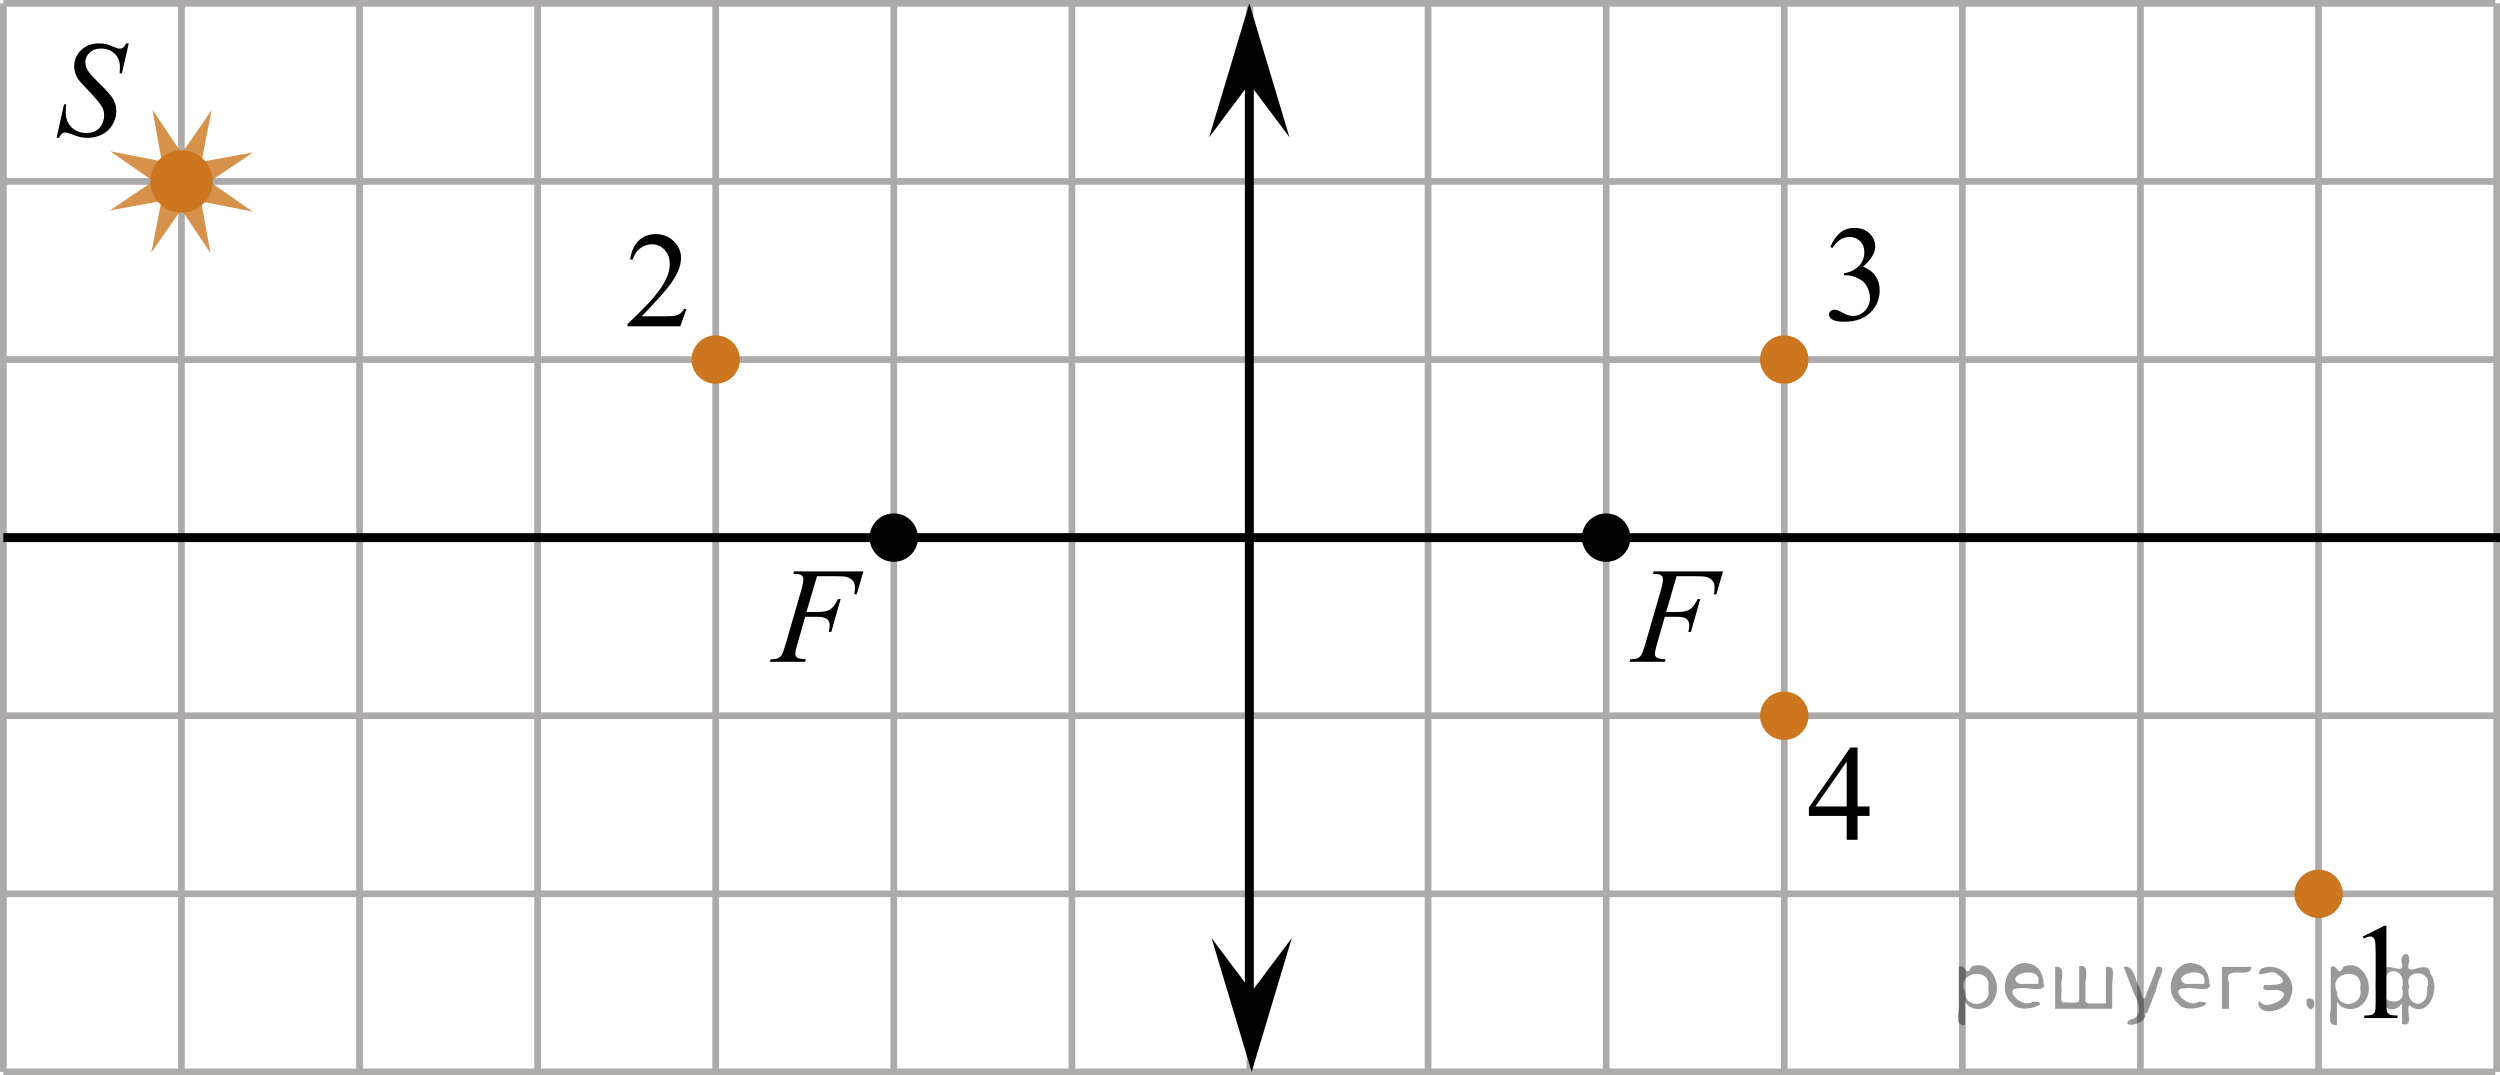 <?xml version="1.0" encoding="utf-8"?>
<!-- Generator: Adobe Illustrator 27.2.0, SVG Export Plug-In . SVG Version: 6.00 Build 0)  -->
<svg version="1.1" id="Слой_1" xmlns="http://www.w3.org/2000/svg" xmlns:xlink="http://www.w3.org/1999/xlink" x="0px" y="0px"
	 width="280.278px" height="120.548px" viewBox="0 0 280.278 120.548" enable-background="new 0 0 280.278 120.548"
	 xml:space="preserve">
<line fill="none" stroke="#ADAAAA" stroke-width="0.75" stroke-miterlimit="10" x1="0.375" y1="120.173" x2="0.375" y2="0.375"/>
<line fill="none" stroke="#ADAAAA" stroke-width="0.75" stroke-miterlimit="10" x1="20.341" y1="120.173" x2="20.341" y2="0.375"/>
<line fill="none" stroke="#ADAAAA" stroke-width="0.75" stroke-miterlimit="10" x1="40.309" y1="120.173" x2="40.309" y2="0.375"/>
<line fill="none" stroke="#ADAAAA" stroke-width="0.75" stroke-miterlimit="10" x1="60.272" y1="120.173" x2="60.272" y2="0.375"/>
<line fill="none" stroke="#ADAAAA" stroke-width="0.75" stroke-miterlimit="10" x1="80.238" y1="120.173" x2="80.238" y2="0.375"/>
<line fill="none" stroke="#ADAAAA" stroke-width="0.75" stroke-miterlimit="10" x1="0.375" y1="0.375" x2="279.753" y2="0.375"/>
<line fill="none" stroke="#ADAAAA" stroke-width="0.75" stroke-miterlimit="10" x1="0.375" y1="20.341" x2="279.753" y2="20.341"/>
<line fill="none" stroke="#ADAAAA" stroke-width="0.75" stroke-miterlimit="10" x1="0.375" y1="40.31" x2="279.753" y2="40.31"/>
<line fill="none" stroke="#ADAAAA" stroke-width="0.75" stroke-miterlimit="10" x1="80.238" y1="60.274" x2="279.903" y2="60.274"/>
<line fill="none" stroke="#ADAAAA" stroke-width="0.75" stroke-miterlimit="10" x1="0.375" y1="80.241" x2="279.753" y2="80.241"/>
<line fill="none" stroke="#ADAAAA" stroke-width="0.75" stroke-miterlimit="10" x1="0.375" y1="100.209" x2="279.753" y2="100.209"/>
<line fill="none" stroke="#ADAAAA" stroke-width="0.75" stroke-miterlimit="10" x1="0.375" y1="120.173" x2="279.753" y2="120.173"/>
<line fill="none" stroke="#ADAAAA" stroke-width="0.75" stroke-miterlimit="10" x1="100.204" y1="120.173" x2="100.204" y2="0.375"/>
<line fill="none" stroke="#ADAAAA" stroke-width="0.75" stroke-miterlimit="10" x1="120.172" y1="120.173" x2="120.172" y2="0.375"/>
<line fill="none" stroke="#ADAAAA" stroke-width="0.75" stroke-miterlimit="10" x1="140.135" y1="120.173" x2="140.135" y2="0.375"/>
<line fill="none" stroke="#ADAAAA" stroke-width="0.75" stroke-miterlimit="10" x1="160.101" y1="120.173" x2="160.101" y2="0.375"/>
<line fill="none" stroke="#ADAAAA" stroke-width="0.75" stroke-miterlimit="10" x1="180.071" y1="120.173" x2="180.071" y2="0.375"/>
<line fill="none" stroke="#ADAAAA" stroke-width="0.75" stroke-miterlimit="10" x1="200.036" y1="120.173" x2="200.036" y2="0.375"/>
<line fill="none" stroke="#ADAAAA" stroke-width="0.75" stroke-miterlimit="10" x1="220.005" y1="120.173" x2="220.005" y2="0.375"/>
<line fill="none" stroke="#ADAAAA" stroke-width="0.75" stroke-miterlimit="10" x1="239.968" y1="120.173" x2="239.968" y2="0.375"/>
<line fill="none" stroke="#ADAAAA" stroke-width="0.75" stroke-miterlimit="10" x1="259.934" y1="120.173" x2="259.934" y2="0.375"/>
<line fill="none" stroke="#ADAAAA" stroke-width="0.75" stroke-miterlimit="10" x1="279.903" y1="120.173" x2="279.903" y2="0.375"/>
<line fill="none" stroke="#000000" stroke-miterlimit="10" x1="0.375" y1="60.274" x2="280.278" y2="60.274"/>
<line fill="none" stroke="#000000" stroke-miterlimit="10" x1="140.064" y1="3.21" x2="140.064" y2="117.338"/>
<polygon points="140.327,111.162 144.827,105.161 140.327,120.168 135.827,105.161 "/>
<polygon points="140.064,9.381 135.564,15.387 140.064,0.375 144.564,15.387 "/>
<g>
	<polygon opacity="0.8" fill="#CC761F" enable-background="new    " points="23.598,28.376 20.324,23.487 16.961,28.322 
		18.094,22.544 12.309,23.593 17.197,20.317 12.363,16.961 18.139,18.097 17.093,12.306 20.369,17.193 23.728,12.362 
		22.59,18.133 28.375,17.09 23.498,20.365 28.324,23.724 22.549,22.585 	"/>
	<circle fill="#CC761F" cx="20.343" cy="20.341" r="3.491"/>
</g>
<g>
	<g>
		<g>
			<g>
				<g>
					<g>
						<g>
							<g>
								<g>
									<g>
										<g>
											<g>
												<g>
													<g>
														<g>
															<g>
																<g>
																	<g>
																		<g>
																			<g>
																				<g>
																					<g>
																						<g>
																							<defs>
																								<rect id="SVGID_1_" x="83.698" y="60.274" width="16.507" height="16.697"/>
																							</defs>
																							<clipPath id="SVGID_00000022557004541845230550000012430797074558015411_">
																								<use xlink:href="#SVGID_1_"  overflow="visible"/>
																							</clipPath>
																							<g clip-path="url(#SVGID_00000022557004541845230550000012430797074558015411_)">
																								<g enable-background="new    ">
																									<path d="M91.597,64.596l-1.182,4.014h1.315c0.591,0,1.033-0.092,1.326-0.276
																										s0.595-0.578,0.905-1.182h0.281l-1.042,3.692h-0.295c0.074-0.299,0.111-0.545,0.111-0.739
																										c0-0.304-0.1-0.54-0.299-0.707c-0.199-0.166-0.572-0.25-1.119-0.25h-1.33l-0.872,3.057
																										c-0.158,0.543-0.236,0.904-0.236,1.084c0,0.185,0.067,0.326,0.203,0.426
																										c0.135,0.1,0.467,0.167,0.994,0.202l-0.089,0.276h-3.96l0.096-0.276
																										c0.384-0.01,0.64-0.045,0.769-0.104c0.197-0.085,0.342-0.199,0.435-0.344
																										c0.133-0.205,0.29-0.626,0.473-1.264l1.766-6.106c0.143-0.493,0.214-0.88,0.214-1.158
																										c0-0.13-0.032-0.241-0.096-0.333s-0.159-0.161-0.284-0.206
																										c-0.126-0.044-0.376-0.066-0.75-0.066l0.088-0.277h7.772l-0.739,2.564h-0.281
																										c0.054-0.31,0.081-0.564,0.081-0.763c0-0.329-0.09-0.589-0.27-0.781
																										c-0.18-0.191-0.41-0.327-0.691-0.407c-0.197-0.05-0.638-0.075-1.322-0.075h-1.973
																										L91.597,64.596L91.597,64.596z"/>
																								</g>
																							</g>
																						</g>
																					</g>
																				</g>
																			</g>
																		</g>
																	</g>
																</g>
															</g>
														</g>
													</g>
												</g>
											</g>
										</g>
									</g>
								</g>
							</g>
						</g>
					</g>
				</g>
			</g>
		</g>
	</g>
</g>
<g>
	<g>
		<g>
			<g>
				<g>
					<g>
						<g>
							<g>
								<g>
									<g>
										<g>
											<g>
												<g>
													<g>
														<g>
															<g>
																<g>
																	<g>
																		<g>
																			<g>
																				<g>
																					<g>
																						<g>
																							<defs>
																								
																									<rect id="SVGID_00000120522862789068493080000011831001873730059455_" x="3.486" y="1.319" width="13.744" height="18.078"/>
																							</defs>
																							<clipPath id="SVGID_00000155116436520911374850000018407649381760923012_">
																								<use xlink:href="#SVGID_00000120522862789068493080000011831001873730059455_"  overflow="visible"/>
																							</clipPath>
																							<g clip-path="url(#SVGID_00000155116436520911374850000018407649381760923012_)">
																								<g enable-background="new    ">
																									<path d="M6.346,15.454l0.827-3.757h0.251c-0.035,0.363-0.052,0.665-0.052,0.903
																										c0,0.683,0.215,1.238,0.646,1.666c0.431,0.429,0.993,0.643,1.687,0.643
																										c0.644,0,1.134-0.2,1.469-0.602c0.335-0.4,0.502-0.862,0.502-1.386
																										c0-0.338-0.077-0.646-0.229-0.926c-0.231-0.413-0.849-1.141-1.853-2.181
																										C9.107,9.317,8.794,8.946,8.656,8.702C8.43,8.298,8.316,7.876,8.316,7.432
																										c0-0.707,0.261-1.312,0.783-1.815c0.521-0.503,1.191-0.754,2.008-0.754
																										c0.275,0,0.536,0.027,0.782,0.082c0.152,0.029,0.431,0.129,0.834,0.299
																										c0.286,0.114,0.443,0.177,0.473,0.186c0.069,0.015,0.145,0.022,0.229,0.022
																										c0.143,0,0.266-0.037,0.369-0.112c0.103-0.074,0.224-0.233,0.361-0.477h0.281l-0.768,3.36
																										h-0.251c0.019-0.298,0.029-0.54,0.029-0.724c0-0.603-0.197-1.096-0.59-1.48
																										c-0.394-0.383-0.913-0.575-1.558-0.575c-0.512,0-0.928,0.152-1.248,0.456
																										s-0.48,0.654-0.48,1.053c0,0.349,0.102,0.682,0.307,0.997
																										c0.204,0.316,0.674,0.832,1.41,1.547c0.736,0.714,1.212,1.272,1.428,1.673
																										c0.217,0.4,0.325,0.828,0.325,1.28c0,0.514-0.134,1.01-0.402,1.49
																										c-0.269,0.48-0.653,0.854-1.155,1.117s-1.051,0.396-1.647,0.396
																										c-0.295,0-0.571-0.027-0.827-0.082s-0.664-0.19-1.225-0.403
																										c-0.192-0.075-0.352-0.112-0.48-0.112c-0.29,0-0.517,0.199-0.679,0.598H6.346L6.346,15.454
																										L6.346,15.454z"/>
																								</g>
																							</g>
																						</g>
																					</g>
																				</g>
																			</g>
																		</g>
																	</g>
																</g>
															</g>
														</g>
													</g>
												</g>
											</g>
										</g>
									</g>
								</g>
							</g>
						</g>
					</g>
				</g>
			</g>
		</g>
	</g>
</g>
<circle stroke="#000000" stroke-width="0.75" stroke-miterlimit="10" cx="100.205" cy="60.274" r="2.338"/>
<circle stroke="#000000" stroke-width="0.75" stroke-miterlimit="10" cx="180.069" cy="60.276" r="2.338"/>
<g>
	<g>
		<g>
			<g>
				<g>
					<g>
						<g>
							<g>
								<g>
									<g>
										<g>
											<g>
												<g>
													<g>
														<g>
															<g>
																<g>
																	<g>
																		<g>
																			<g>
																				<g>
																					<g>
																						<g>
																							<defs>
																								
																									<rect id="SVGID_00000113325076579551000350000015131221192151383717_" x="180.071" y="60.274" width="16.507" height="16.697"/>
																							</defs>
																							<clipPath id="SVGID_00000003085355509497560430000007845571891621914790_">
																								<use xlink:href="#SVGID_00000113325076579551000350000015131221192151383717_"  overflow="visible"/>
																							</clipPath>
																							<g clip-path="url(#SVGID_00000003085355509497560430000007845571891621914790_)">
																								<g enable-background="new    ">
																									<path d="M187.97,64.596l-1.182,4.014h1.315c0.591,0,1.033-0.092,1.326-0.276
																										s0.595-0.578,0.905-1.182h0.281l-1.042,3.692h-0.295c0.074-0.299,0.111-0.545,0.111-0.739
																										c0-0.304-0.1-0.54-0.299-0.707c-0.199-0.166-0.572-0.25-1.119-0.25h-1.33l-0.872,3.057
																										c-0.158,0.543-0.236,0.904-0.236,1.084c0,0.185,0.067,0.326,0.203,0.426
																										c0.135,0.1,0.467,0.167,0.994,0.202l-0.089,0.276h-3.96l0.096-0.276
																										c0.384-0.01,0.64-0.045,0.769-0.104c0.197-0.085,0.342-0.199,0.435-0.344
																										c0.133-0.205,0.29-0.626,0.473-1.264l1.766-6.106c0.143-0.493,0.214-0.88,0.214-1.158
																										c0-0.13-0.032-0.241-0.096-0.333s-0.159-0.161-0.284-0.206
																										c-0.126-0.044-0.376-0.066-0.75-0.066l0.088-0.277h7.772l-0.739,2.564h-0.281
																										c0.054-0.31,0.081-0.564,0.081-0.763c0-0.329-0.09-0.589-0.27-0.781
																										c-0.18-0.191-0.41-0.327-0.691-0.407c-0.197-0.05-0.638-0.075-1.322-0.075h-1.973
																										L187.97,64.596L187.97,64.596z"/>
																								</g>
																							</g>
																						</g>
																					</g>
																				</g>
																			</g>
																		</g>
																	</g>
																</g>
															</g>
														</g>
													</g>
												</g>
											</g>
										</g>
									</g>
								</g>
							</g>
						</g>
					</g>
				</g>
			</g>
		</g>
	</g>
</g>
<circle fill="#CC761F" stroke="#CC761F" stroke-width="0.75" stroke-miterlimit="10" cx="80.238" cy="40.31" r="2.338"/>
<circle fill="#CC761F" stroke="#CC761F" stroke-width="0.75" stroke-miterlimit="10" cx="200.036" cy="40.31" r="2.338"/>
<circle fill="#CC761F" stroke="#CC761F" stroke-width="0.75" stroke-miterlimit="10" cx="200.036" cy="80.242" r="2.338"/>
<circle fill="#CC761F" stroke="#CC761F" stroke-width="0.75" stroke-miterlimit="10" cx="259.934" cy="100.209" r="2.338"/>
<g>
	<g>
		<g>
			<g>
				<g>
					<g>
						<g>
							<g>
								<g>
									<g>
										<g>
											<g>
												<g>
													<g>
														<g>
															<g>
																<g>
																	<g>
																		<g>
																			<g>
																				<g>
																					<g>
																						<defs>
																							
																								<rect id="SVGID_00000059294549059882484410000002782317082304218242_" x="200.036" y="80.241" width="12.363" height="16.699"/>
																						</defs>
																						<clipPath id="SVGID_00000156560055455156129510000015404803399443440519_">
																							<use xlink:href="#SVGID_00000059294549059882484410000002782317082304218242_"  overflow="visible"/>
																						</clipPath>
																						<g clip-path="url(#SVGID_00000156560055455156129510000015404803399443440519_)">
																							<g enable-background="new    ">
																								<path d="M209.594,90.416v1.062h-1.343v2.676h-1.217v-2.676h-4.235v-0.956l4.641-6.712h0.811
																									v6.606h1.343C209.594,90.416,209.594,90.416,209.594,90.416z M207.034,90.416v-5.029
																									l-3.512,5.029H207.034z"/>
																							</g>
																						</g>
																					</g>
																				</g>
																			</g>
																		</g>
																	</g>
																</g>
															</g>
														</g>
													</g>
												</g>
											</g>
										</g>
									</g>
								</g>
							</g>
						</g>
					</g>
				</g>
			</g>
		</g>
	</g>
</g>
<g>
	<g>
		<g>
			<g>
				<g>
					<g>
						<g>
							<g>
								<g>
									<g>
										<g>
											<g>
												<g>
													<g>
														<g>
															<g>
																<g>
																	<g>
																		<g>
																			<g>
																				<g>
																					<g>
																						<defs>
																							
																								<rect id="SVGID_00000070098856422615614550000017889066762002619306_" x="202.374" y="21.988" width="12.362" height="18.08"/>
																						</defs>
																						<clipPath id="SVGID_00000008143014888479994680000010402050062163121572_">
																							<use xlink:href="#SVGID_00000070098856422615614550000017889066762002619306_"  overflow="visible"/>
																						</clipPath>
																						<g clip-path="url(#SVGID_00000008143014888479994680000010402050062163121572_)">
																							<g enable-background="new    ">
																								<path d="M205.201,27.689c0.286-0.682,0.646-1.209,1.081-1.58
																									c0.435-0.37,0.978-0.556,1.627-0.556c0.802,0,1.417,0.264,1.844,0.791
																									c0.325,0.394,0.487,0.815,0.487,1.263c0,0.737-0.458,1.499-1.373,2.285
																									c0.615,0.244,1.08,0.593,1.395,1.046c0.315,0.453,0.472,0.986,0.472,1.599
																									c0,0.876-0.275,1.636-0.826,2.278c-0.718,0.836-1.759,1.255-3.121,1.255
																									c-0.674,0-1.132-0.085-1.376-0.254c-0.244-0.17-0.365-0.352-0.365-0.546
																									c0-0.144,0.058-0.272,0.173-0.381c0.116-0.109,0.255-0.164,0.417-0.164
																									c0.123,0,0.248,0.019,0.377,0.06c0.084,0.025,0.273,0.116,0.568,0.273
																									c0.295,0.157,0.499,0.25,0.612,0.28c0.182,0.055,0.377,0.082,0.583,0.082
																									c0.501,0,0.938-0.196,1.31-0.59c0.371-0.394,0.557-0.859,0.557-1.397
																									c0-0.394-0.086-0.777-0.258-1.15c-0.128-0.279-0.268-0.49-0.42-0.635
																									c-0.212-0.199-0.502-0.38-0.871-0.542c-0.369-0.161-0.745-0.242-1.129-0.242h-0.236v-0.225
																									c0.389-0.05,0.778-0.191,1.169-0.426c0.391-0.233,0.675-0.516,0.852-0.844
																									c0.177-0.329,0.266-0.69,0.266-1.083c0-0.513-0.158-0.928-0.476-1.244
																									c-0.317-0.315-0.712-0.474-1.184-0.474c-0.763,0-1.399,0.413-1.911,1.239L205.201,27.689z"/>
																							</g>
																						</g>
																					</g>
																				</g>
																			</g>
																		</g>
																	</g>
																</g>
															</g>
														</g>
													</g>
												</g>
											</g>
										</g>
									</g>
								</g>
							</g>
						</g>
					</g>
				</g>
			</g>
		</g>
	</g>
</g>
<g>
	<g>
		<g>
			<g>
				<g>
					<g>
						<g>
							<g>
								<g>
									<g>
										<g>
											<g>
												<defs>
													
														<rect id="SVGID_00000009584154071139332310000015460942998363047607_" x="262.272" y="100.209" width="9.53" height="16.699"/>
												</defs>
												<clipPath id="SVGID_00000168812268405116296920000014818709306823508143_">
													<use xlink:href="#SVGID_00000009584154071139332310000015460942998363047607_"  overflow="visible"/>
												</clipPath>
												<g clip-path="url(#SVGID_00000168812268405116296920000014818709306823508143_)">
													<g enable-background="new    ">
														<path d="M264.887,104.993l2.413-1.203h0.241v8.558c0,0.568,0.023,0.922,0.07,1.062
															c0.046,0.14,0.143,0.246,0.289,0.321c0.146,0.074,0.444,0.117,0.893,0.127v0.276h-3.73v-0.276
															c0.468-0.01,0.77-0.051,0.907-0.123c0.137-0.072,0.231-0.17,0.285-0.292
															c0.054-0.122,0.081-0.487,0.081-1.095v-5.471c0-0.737-0.024-1.211-0.073-1.42
															c-0.034-0.16-0.096-0.277-0.186-0.352c-0.09-0.075-0.199-0.112-0.325-0.112
															c-0.181,0-0.432,0.077-0.753,0.231L264.887,104.993z"/>
													</g>
												</g>
											</g>
										</g>
									</g>
								</g>
							</g>
						</g>
					</g>
				</g>
			</g>
		</g>
	</g>
</g>
<g>
	<g>
		<g>
			<g>
				<g>
					<g>
						<g>
							<g>
								<g>
									<g>
										<g>
											<g>
												<defs>
													
														<rect id="SVGID_00000116953968321384040920000008430972930911997342_" x="67.502" y="22.679" width="12.361" height="16.697"/>
												</defs>
												<clipPath id="SVGID_00000028310535735821245240000017403863799384277641_">
													<use xlink:href="#SVGID_00000116953968321384040920000008430972930911997342_"  overflow="visible"/>
												</clipPath>
												<g clip-path="url(#SVGID_00000028310535735821245240000017403863799384277641_)">
													<g enable-background="new    ">
														<path d="M76.963,34.638l-0.701,1.95h-5.902v-0.276c1.736-1.605,2.958-2.915,3.667-3.932
															s1.062-1.945,1.062-2.787c0-0.644-0.194-1.171-0.583-1.585c-0.389-0.413-0.854-0.62-1.395-0.62
															c-0.492,0-0.933,0.145-1.324,0.438c-0.391,0.291-0.68,0.719-0.867,1.281h-0.273
															c0.123-0.922,0.439-1.629,0.948-2.122c0.509-0.494,1.145-0.74,1.907-0.74
															c0.811,0,1.489,0.264,2.033,0.792s0.815,1.151,0.815,1.868c0,0.514-0.118,1.027-0.354,1.54
															c-0.364,0.808-0.954,1.662-1.77,2.563c-1.225,1.355-1.99,2.173-2.294,2.451h2.612
															c0.531,0,0.903-0.019,1.118-0.06c0.214-0.04,0.407-0.121,0.579-0.243
															c0.172-0.122,0.322-0.295,0.45-0.519h0.273C76.963,34.638,76.963,34.638,76.963,34.638z"/>
													</g>
												</g>
											</g>
										</g>
									</g>
								</g>
							</g>
						</g>
					</g>
				</g>
			</g>
		</g>
	</g>
</g>
<g style="stroke:none;fill:#000;fill-opacity:0.4" > <path d="m 220.3,112.4 c 0,0.8 0,1.6 0,2.5 -1.3,0.2 -0.6,-1.5 -0.7,-2.3 0,-1.4 0,-2.8 0,-4.2 0.8,-0.4 0.8,1.3 1.4,0.0 2.2,-1.0 3.7,2.2 2.4,3.9 -0.6,1.0 -2.4,1.2 -3.1,0.0 z m 2.6,-1.6 c 0.5,-2.5 -3.7,-1.9 -2.6,0.4 0.0,2.1 3.1,1.6 2.6,-0.4 z" /> <path d="m 229.2,110.5 c -0.4,0.8 -1.9,0.1 -2.8,0.3 -2.0,-0.1 0.3,2.4 1.5,1.5 2.5,0.0 -1.4,1.6 -2.3,0.2 -1.9,-1.5 -0.3,-5.3 2.1,-4.4 0.9,0.2 1.4,1.2 1.4,2.2 z m -0.7,-0.2 c 0.6,-2.3 -4.0,-1.0 -2.1,0.0 0.7,0 1.4,-0.0 2.1,-0.0 z" /> <path d="m 234.1,112.5 c 0.6,0 1.3,0 2.0,0 0,-1.3 0,-2.7 0,-4.1 1.3,-0.2 0.6,1.5 0.7,2.3 0,0.8 0,1.6 0,2.4 -2.1,0 -4.2,0 -6.4,0 0,-1.5 0,-3.1 0,-4.7 1.3,-0.2 0.6,1.5 0.7,2.3 0.1,0.5 -0.2,1.6 0.2,1.7 0.5,-0.1 1.6,0.2 1.8,-0.2 0,-1.3 0,-2.6 0,-3.9 1.3,-0.2 0.6,1.5 0.7,2.3 0,0.5 0,1.1 0,1.7 z" /> <path d="m 240.5,113.6 c 0.3,1.4 -3.0,1.7 -1.7,0.7 1.5,-0.2 1.0,-1.9 0.5,-2.8 -0.4,-1.0 -0.8,-2.0 -1.2,-3.1 1.2,-0.2 1.2,1.4 1.7,2.2 0.2,0.2 0.4,1.9 0.7,1.2 0.4,-1.1 0.9,-2.2 1.3,-3.4 1.4,-0.2 0.0,1.5 -0.0,2.3 -0.3,0.9 -0.7,1.9 -1.1,2.9 z" /> <path d="m 247.8,110.5 c -0.4,0.8 -1.9,0.1 -2.8,0.3 -2.0,-0.1 0.3,2.4 1.5,1.5 2.5,0.0 -1.4,1.6 -2.3,0.2 -1.9,-1.5 -0.3,-5.3 2.1,-4.4 0.9,0.2 1.4,1.2 1.4,2.2 z m -0.7,-0.2 c 0.6,-2.3 -4.0,-1.0 -2.1,0.0 0.7,0 1.4,-0.0 2.1,-0.0 z" /> <path d="m 249.1,113.1 c 0,-1.5 0,-3.1 0,-4.7 1.1,0 2.2,0 3.3,0 0.0,1.5 -3.3,-0.4 -2.5,1.8 0,0.9 0,1.9 0,2.9 -0.2,0 -0.5,0 -0.7,0 z" /> <path d="m 253.3,112.2 c 0.7,1.4 4.2,-0.8 2.1,-1.2 -0.5,-0.1 -2.2,0.3 -1.5,-0.6 1.0,0.1 3.1,0.0 1.4,-1.2 -0.6,-0.7 -2.8,0.8 -1.8,-0.6 2.0,-0.9 4.2,1.2 3.3,3.2 -0.2,1.5 -3.5,2.3 -3.6,0.7 l 0,-0.1 0,-0.0 0,0 z" /> <path d="m 258.6,112.0 c 1.6,-0.5 0.6,2.3 -0.0,0.6 -0.0,-0.2 0.0,-0.4 0.0,-0.6 z" /> <path d="m 262.0,112.4 c 0,0.8 0,1.6 0,2.5 -1.3,0.2 -0.6,-1.5 -0.7,-2.3 0,-1.4 0,-2.8 0,-4.2 0.8,-0.4 0.8,1.3 1.4,0.0 2.2,-1.0 3.7,2.2 2.4,3.9 -0.6,1.0 -2.4,1.2 -3.1,0.0 z m 2.6,-1.6 c 0.5,-2.5 -3.7,-1.9 -2.6,0.4 0.0,2.1 3.1,1.6 2.6,-0.4 z" /> <path d="m 267.3,110.7 c -0.8,1.9 2.7,2.3 2.0,0.1 0.6,-2.4 -2.3,-2.7 -2.0,-0.1 z m 2.0,4.2 c 0,-0.8 0,-1.6 0,-2.4 -1.8,2.2 -3.8,-1.7 -2.6,-3.3 0.4,-1.8 3.0,0.3 2.6,-1.1 -0.4,-1.1 0.9,-1.8 0.8,-0.3 -0.7,2.2 2.1,-0.6 2.4,1.4 1.2,1.6 -0.3,5.2 -2.4,3.5 -0.4,0.6 0.6,2.5 -0.8,2.1 z m 2.8,-4.2 c 0.8,-1.9 -2.7,-2.3 -2.0,-0.1 -0.6,2.4 2.3,2.7 2.0,0.1 z" /> </g></svg>

<!--File created and owned by https://sdamgia.ru. Copying is prohibited. All rights reserved.-->
